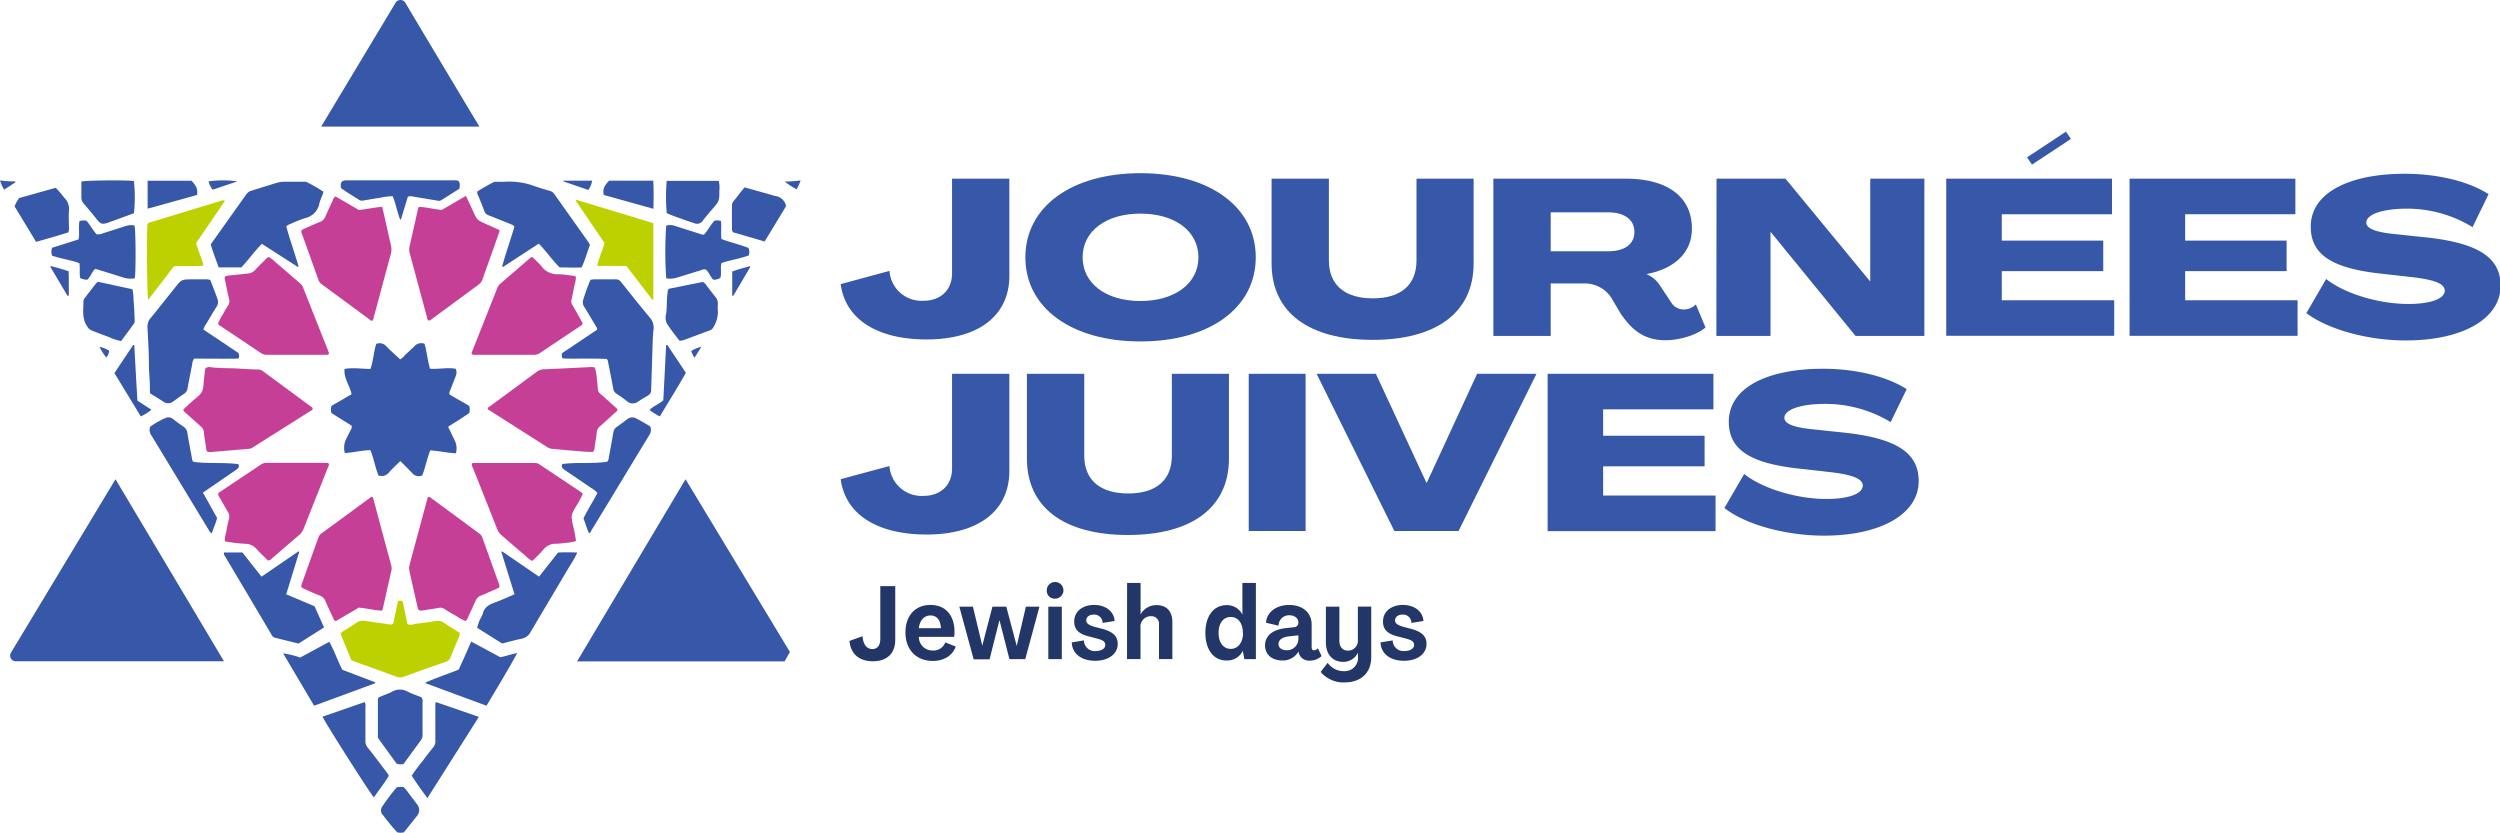 <svg xmlns="http://www.w3.org/2000/svg" id="Calque_1" data-name="Calque 1" viewBox="0 0 600.39 200"><defs><style>.cls-1{fill:#3758a8;}.cls-2{fill:#c63f97;}.cls-3{fill:#bed100;}.cls-4{fill:#223668;}</style></defs><title>JD_COLOR</title><path class="cls-1" d="M27.74,115.09l26.05,43.72h-50a1.36,1.36,0,0,1-1.16-2.06Z"></path><path class="cls-1" d="M188.42,158.84H138.58c8.71-14.61,17.33-29.09,26.06-43.75l25.06,41.48Z"></path><path class="cls-1" d="M107.61,102.48l1.71,3.54a4.42,4.42,0,0,1,.17,2.84c-2.08-.08-4.06-.58-6.17-.69-.78,2-1.16,4.08-1.91,6a2,2,0,0,1-2.33-.46c-.91-1-1.89-1.91-2.93-3-1,1-2,1.88-2.83,2.86a2.23,2.23,0,0,1-2.44.61c-.77-1.94-1.08-4-1.92-6.06-2,0-4,.56-6.15.68a4.86,4.86,0,0,1,.15-3c.41-.85.84-1.69,1.26-2.54a1.53,1.53,0,0,0,.26-1l-4.87-3.06a2.84,2.84,0,0,1,0-1.73l4.82-2.79c-.4-2.07-1.92-3.8-1.68-6.08,2.12-.37,4.14,0,6.22,0,.69-2,.76-4,1.38-6a2.09,2.09,0,0,1,2.37.51c1.09,1.12,2.27,2.15,3.39,3.2a4.13,4.13,0,0,0,1.12-1c.77-.74,1.58-1.44,2.33-2.2a2.19,2.19,0,0,1,2.39-.55c.57,1.91.73,4,1.32,6,2.07.13,4.13-.35,6.17,0a2.17,2.17,0,0,1,0,1.78l-1.29,3.34a1.85,1.85,0,0,0-.23,1c1.5,1,3.22,1.81,4.77,2.82a2.77,2.77,0,0,1,0,1.69C111.07,100.32,109.38,101.38,107.61,102.48Z"></path><path class="cls-1" d="M115.13,30.41h-38C83.12,20.45,89,10.64,95,.66a1.37,1.37,0,0,1,2.34,0C103.28,10.64,109.15,20.44,115.13,30.41Z"></path><path class="cls-2" d="M138.3,66.44a6.31,6.31,0,0,1-.3,1.92c-.23,1.2-.48,2.4-.75,3.59a1.62,1.62,0,0,0,.2,1.25c.86,1.49,1.69,3,2.5,4.46-.13.41-.43.54-.69.71-3.18,2.13-6.37,4.25-9.54,6.38a2.57,2.57,0,0,1-1.49.46l-13.94,0a1.37,1.37,0,0,1-1-.17c-.1-.41.13-.7.25-1l5.86-14.79a2.57,2.57,0,0,1,.72-1.08l7.34-6.33a1.58,1.58,0,0,1,.37-.14c.69.69,1.47,1.38,2.14,2.16a4.72,4.72,0,0,0,4,2,20.22,20.22,0,0,1,3.08.31A3,3,0,0,1,138.3,66.44Z"></path><path class="cls-2" d="M138.33,129.94a11.23,11.23,0,0,1-2.78.44,10.86,10.86,0,0,1-2,.2,3.76,3.76,0,0,0-3.1,1.46c-.81,1-1.74,1.79-2.6,2.67a4.58,4.58,0,0,1-1.57-1.17c-2-1.67-3.95-3.39-5.93-5.08a3.72,3.72,0,0,1-1-1.53c-1.88-4.79-3.79-9.56-5.69-14.35a3,3,0,0,1-.36-1.15c.23-.33.57-.24.86-.24l14.22,0a2,2,0,0,1,1.15.32l9.94,6.64a1,1,0,0,1,.48.53,27.8,27.8,0,0,1-1.6,2.91c-1.23,2.13-1.24,2.12-.75,4.56A30.73,30.73,0,0,1,138.33,129.94Z"></path><path class="cls-2" d="M120,55.43c-.46,1.32-.91,2.62-1.37,3.91-.9,2.54-1.82,5.08-2.71,7.63a2.82,2.82,0,0,1-1,1.4c-3.72,2.72-7.42,5.47-11.13,8.2A2.23,2.23,0,0,1,103,77c-.38-.12-.36-.44-.43-.7-1.41-5.21-2.8-10.42-4.21-15.62a3.13,3.13,0,0,1,0-1.49q1-4.44,2-8.9a1,1,0,0,1,.29-.61c1.75.09,3.54.54,5.43.74l5.81-3.38c.59,1.25,1.14,2.36,1.64,3.5,1,2.28,1,2.28,3.25,3.29l2.92,1.3A1.73,1.73,0,0,1,120,55.43Z"></path><path class="cls-2" d="M142.41,108.53a28.12,28.12,0,0,1-3.56-.21c-2-.11-4-.34-6-.5a2.86,2.86,0,0,1-1.34-.39l-14.15-9a.44.44,0,0,1-.24-.29c0-.27.29-.38.48-.52l11.29-8.32a3.18,3.18,0,0,1,1.91-.62c3.6-.14,7.2-.34,10.8-.51a3.29,3.29,0,0,1,1.24.08,11.33,11.33,0,0,1,.51,2.94c.13.77.17,1.56.23,2.34a1.49,1.49,0,0,0,.55,1c1.35,1.18,2.67,2.38,4,3.57a1.35,1.35,0,0,1,.18.25c-.1.43-.47.64-.76.9q-1.74,1.59-3.49,3.15a2,2,0,0,0-.73,1.37c-.13,1.18-.34,2.35-.52,3.53A1.93,1.93,0,0,1,142.41,108.53Z"></path><path class="cls-2" d="M49.67,108.4c-.29-1.06-.33-2.13-.53-3.17A7.22,7.22,0,0,1,49,104a2.21,2.21,0,0,0-.88-1.69l-3.37-3a2.64,2.64,0,0,1-.77-.92c.87-.8,1.72-1.63,2.62-2.39,2.11-1.76,2.12-1.75,2.37-4.69.07-.84.18-1.68.29-2.52a1.9,1.9,0,0,1,.15-.42,1.91,1.91,0,0,1,1.4-.15c2.09.24,4.2.17,6.29.28,1.66.09,3.32.24,5,.23a1.74,1.74,0,0,1,1,.38l11.6,8.55c.17.13.37.25.4.51s-.41.45-.66.61c-4.56,2.89-9.13,5.76-13.7,8.65a2.28,2.28,0,0,1-1,.37l-8.8.73A2.14,2.14,0,0,1,49.67,108.4Z"></path><path class="cls-2" d="M100.58,146.55a3.11,3.11,0,0,1-.4-1.19c-.61-2.66-1.21-5.33-1.81-8a3.5,3.5,0,0,1,0-1.76q2.11-7.82,4.21-15.63a.92.92,0,0,1,.29-.61c.37-.1.61.21.87.4l11.3,8.32a2.08,2.08,0,0,1,.79,1q2,5.58,4,11.17a1.22,1.22,0,0,1,.12.66c-.15.34-.51.42-.82.55-1.2.53-2.4,1.07-3.62,1.57a2.26,2.26,0,0,0-1.31,1.26c-.56,1.29-1.16,2.57-1.76,3.85a2,2,0,0,1-.62,1,10.75,10.75,0,0,1-2.19-1.17c-1-.55-2-1.14-2.91-1.73a1.69,1.69,0,0,0-1.33-.26c-1.23.23-2.48.4-3.72.59A2,2,0,0,1,100.58,146.55Z"></path><path class="cls-2" d="M89.33,119.28c.26.11.28.34.34.55q2.14,8,4.3,16a2.6,2.6,0,0,1,0,1.3l-2.07,9.18a1.73,1.73,0,0,1-.17.34c-1.81-.07-3.6-.56-5.56-.73l-5.51,3.23c-.44-.1-.5-.41-.61-.65-.63-1.34-1.26-2.67-1.84-4A2.44,2.44,0,0,0,76.73,143c-1.21-.45-2.37-1-3.55-1.53a1.78,1.78,0,0,1-.77-.47.63.63,0,0,1,0-.57q2-5.67,4.06-11.35a1.81,1.81,0,0,1,.64-.9l12-8.82A1.22,1.22,0,0,1,89.33,119.28Z"></path><path class="cls-2" d="M80.57,47.16l5.61,3.27c1.91-.17,3.71-.64,5.61-.75.3,1.29.58,2.51.86,3.73.4,1.77.77,3.56,1.2,5.32a4.42,4.42,0,0,1,0,2.31c-1.37,5-2.71,10.06-4.07,15.09-.08.3-.08.64-.37.85s-.57-.2-.81-.37l-11.3-8.32a2.09,2.09,0,0,1-.77-.92L72.37,55.75a1.18,1.18,0,0,1,0-.27c.18-.41.58-.49.91-.64,1.17-.53,2.34-1.06,3.54-1.53A2.3,2.3,0,0,0,78.15,52c.57-1.33,1.19-2.63,1.79-3.94A1.84,1.84,0,0,1,80.57,47.16Z"></path><path class="cls-2" d="M52.37,77.71a13.26,13.26,0,0,1,1.24-2.35c.35-.7.76-1.37,1.17-2A2,2,0,0,0,55,71.71c-.35-1.4-.62-2.82-.91-4.24A2,2,0,0,1,54,66.41a4.24,4.24,0,0,1,1.43-.29c1.37-.13,2.74-.29,4.11-.43a2.65,2.65,0,0,0,1.79-.91c.82-.9,1.71-1.75,2.58-2.61a1.14,1.14,0,0,1,.65-.44A7.21,7.21,0,0,1,66.3,63.1c1.93,1.6,3.81,3.26,5.71,4.9a2.74,2.74,0,0,1,.81,1.14q3,7.58,6,15.14A1.59,1.59,0,0,1,79,85c-.32.3-.69.2-1,.2l-13.84,0a2.37,2.37,0,0,1-1.42-.37c-3.26-2.19-6.53-4.36-9.79-6.54A1.08,1.08,0,0,1,52.37,77.71Z"></path><path class="cls-2" d="M64.38,134.63c-.9-.9-1.9-1.81-2.79-2.81a3.65,3.65,0,0,0-2.71-1.23A37.12,37.12,0,0,1,54,130a6.14,6.14,0,0,1,.29-2.07c.2-1.11.41-2.22.7-3.31a2.08,2.08,0,0,0-.27-1.69c-.63-1.06-1.23-2.13-1.84-3.19a3.4,3.4,0,0,1-.51-1.09c.08-.32.35-.45.58-.6,3.23-2.16,6.48-4.32,9.71-6.49a2.28,2.28,0,0,1,1.32-.4l14.12,0a1.27,1.27,0,0,1,.83.14c.16.33,0,.6-.15.89q-2.94,7.4-5.86,14.79a4,4,0,0,1-1.22,1.63c-2.12,1.81-4.24,3.64-6.35,5.46A1.5,1.5,0,0,1,64.38,134.63Z"></path><path class="cls-1" d="M50.52,67.28c.58,1.51,1.18,3,1.72,4.56a2,2,0,0,1-.22,1.8c-.93,1.49-1.82,3-2.73,4.51a3.21,3.21,0,0,0-.44,1l8.4,5.61a1.46,1.46,0,0,1,0,1.36c-3.51.06-7.11,0-10.64,0a2.66,2.66,0,0,0-.44,1.33c-.39,1.94-.77,3.87-1.13,5.82a1.8,1.8,0,0,1-.82,1.29c-.89.59-1.75,1.23-2.61,1.86a2,2,0,0,1-2.45,0c-1-.66-2.06-1.3-3.07-1.93A2.64,2.64,0,0,1,36,94c.06-2-.2-4.07-.23-6.11,0-3.1-.2-6.2-.36-9.3a3.16,3.16,0,0,1,.84-2.3C38.14,74,40,71.6,41.93,69.21c1.66-2.11,1.64-2.12,4.34-2.12,1,0,2.07,0,3.11,0A2.15,2.15,0,0,1,50.52,67.28Z"></path><path class="cls-1" d="M141.81,67.18c.36,0,.58-.09.79-.09,1.76,0,3.52,0,5.28,0a1.46,1.46,0,0,1,1.22.57c2.39,3,4.77,6,7.22,8.92a3.72,3.72,0,0,1,.56,3c0,.65-.09,1.31-.12,2-.12,4-.26,8.08-.38,12.12a1.38,1.38,0,0,1-.7,1.24c-.83.5-1.66,1-2.49,1.53a2.05,2.05,0,0,1-2.6-.1c-.8-.65-1.66-1.24-2.52-1.81a1.75,1.75,0,0,1-.81-1.3c-.38-2.1-.81-4.19-1.22-6.28a1.48,1.48,0,0,0-.3-.77c-3.47-.2-7.06,0-10.6-.12A1.4,1.4,0,0,1,135,84.8l8.37-5.6c.12-.38-.08-.56-.21-.77-.93-1.56-1.86-3.13-2.81-4.68a2,2,0,0,1-.33-1.61A49.26,49.26,0,0,1,141.81,67.18Z"></path><path class="cls-1" d="M141.68,58.84c-.71,1.78-1.15,3.61-2,5.38-1.76.1-3.51,0-5.28,0-1.78-1.78-3.21-3.85-5-5.71l-8.6,5.6L120.6,64c.87-3.23,2-6.38,2.93-9.53-.23-.46-.59-.51-.9-.64-1.75-.71-3.49-1.42-5.24-2.1a1.71,1.71,0,0,1-1.09-1.07c-.49-1.32-1-2.62-1.57-3.93a1,1,0,0,1-.08-.75c1.2-.78,2.54-1.53,3.89-2.24a1.63,1.63,0,0,1,.74-.08c.6,0,1.19,0,1.79,0a17.3,17.3,0,0,1,7.2,1c1.24.46,2.51.8,3.77,1.18a1.93,1.93,0,0,1,1.06.73q4.17,5.88,8.33,11.75A3.82,3.82,0,0,1,141.68,58.84Z"></path><path class="cls-1" d="M52.52,64.22c-.66-1.89-1.38-3.65-1.91-5.54L53.23,55c1.94-2.74,3.9-5.47,5.83-8.21a2.4,2.4,0,0,1,1.33-1l6-1.86a6.33,6.33,0,0,1,1.94-.28c1.48,0,3,0,4.43,0a2,2,0,0,1,.93.09,40.74,40.74,0,0,1,4,2.31c-.25,1-.8,1.9-1,2.86a4.41,4.41,0,0,1-3.38,3.46,31.14,31.14,0,0,0-3.67,1.46,1.69,1.69,0,0,0-.88.58c.87,3.17,2,6.34,2.95,9.57l-.18.13L62.9,58.56c-1.83,1.8-3.24,3.89-4.95,5.66Z"></path><path class="cls-3" d="M84.38,158.53l-2.6-6.32c.3-.54.77-.68,1.16-.93.87-.57,1.77-1.08,2.61-1.69a2.8,2.8,0,0,1,2.22-.47c2,.29,3.91.56,5.86.84a.92.92,0,0,0,.83-.22c.35-1.72.73-3.55,1.09-5.28a.88.88,0,0,1,1.17,0l1.12,5.42c.76.35,1.46,0,2.15-.09,1.59-.16,3.17-.43,4.75-.66a2.45,2.45,0,0,1,1.78.38c1.3.87,2.63,1.69,3.93,2.51a4.45,4.45,0,0,1-.48,1.52c-.59,1.45-1.21,2.9-1.79,4.35a1.75,1.75,0,0,1-1.12,1.05Q102,160.67,97,162.51a2.46,2.46,0,0,1-1.81,0c-3.33-1.23-6.67-2.42-10-3.63C84.92,158.77,84.69,158.66,84.38,158.53Z"></path><path class="cls-1" d="M68.73,142.73l6.82,2.87c.75,1.67,1.48,3.33,2.27,5.08l-6.15,3.88L66,153.15a1.35,1.35,0,0,1-.8-.75q-4.6-7.77-9.22-15.54l-1.92-3.24a1.11,1.11,0,0,1-.27-.94c1.44,0,2.92,0,4.43,0l4.58,5.81,8.89-6.08.18.12Z"></path><path class="cls-1" d="M120.59,154.54l-6-3.76a10.12,10.12,0,0,1,1-2.61,7.59,7.59,0,0,0,.35-.77c.35-1.53,1.46-2.19,2.83-2.68,1.59-.57,3.13-1.28,4.79-2-1.06-3.43-2.11-6.8-3.15-10.16l.16-.16,8.88,6.09,4.57-5.79c1.52-.09,3-.07,4.62,0a22.66,22.66,0,0,1-1.72,3.07c-3.16,5.35-6.35,10.68-9.49,16a3,3,0,0,1-2.22,1.63C123.65,153.73,122.14,154.16,120.59,154.54Z"></path><path class="cls-3" d="M156.67,72l-6.24-8.13h-7c.37-2,1.27-3.61,1.75-5.51l-6.91-10.16.13-.22,18.5,5.62V71.94Z"></path><path class="cls-3" d="M54,48.26l-6.9,10.13c.48,1.82,1.31,3.49,1.79,5.42-2.4.22-4.74,0-7.12.14L35.61,72c-.31-.67-.43-15.78-.19-18.15.16-.37.53-.42.85-.52l17.12-5.2A.66.66,0,0,1,54,48.26Z"></path><path class="cls-1" d="M50.88,128.08a1.52,1.52,0,0,1-.71-.74L38.7,108.42l-2.3-3.79a2.25,2.25,0,0,1-.34-2.15,20,20,0,0,1,3.76-2.13,1.72,1.72,0,0,1,1.77.31c.81.64,1.66,1.24,2.51,1.83A2.07,2.07,0,0,1,45,104c.34,2,.72,4,1.09,6a1.39,1.39,0,0,0,.35.91c3.55.51,7.2.07,10.79.56.34.63,0,1-.42,1.29l-6.13,4.21-1.95,1.33c1.16,2.07,2.29,4.08,3.41,6.1C51.83,125.65,51.27,126.8,50.88,128.08Z"></path><path class="cls-1" d="M141.45,128.05c-.55-1.14-.83-2.35-1.33-3.55,1-2.09,2.27-4,3.36-6.13a7,7,0,0,0-1.62-1.26c-2.07-1.42-4.15-2.82-6.23-4.23-.48-.33-.91-.69-.58-1.44,3.56-.49,7.18,0,10.76-.55a1.36,1.36,0,0,0,.38-.92c.37-2,.76-4.07,1.11-6.11a1.84,1.84,0,0,1,.8-1.32c.87-.6,1.72-1.25,2.58-1.89a1.87,1.87,0,0,1,2-.22c1.2.6,2.35,1.31,3.46,1.95a2.19,2.19,0,0,1-.18,2.06q-4.31,7.08-8.59,14.17l-5.33,8.76C141.94,127.6,141.86,127.9,141.45,128.05Z"></path><path class="cls-1" d="M32.35,66.84a5.72,5.72,0,0,1-2.64-.16c-2.06-.66-4.13-1.29-6.2-1.93-.21-.07-.42-.11-.67-.17-.77.75-1.08,1.83-1.87,2.6a4,4,0,0,1-1.7-.4c-.26-1.13,0-2.33-.2-3.58-2.14-.77-4.42-1.07-6.56-1.8a2.94,2.94,0,0,1,0-1.9l6.35-2c.3-1.47-.05-3,.22-4.39a3.11,3.11,0,0,1,1.68-.1c.89,1,1.53,2.26,2.42,3.25A3.05,3.05,0,0,0,24.79,56q2.66-.82,5.29-1.69a4.28,4.28,0,0,1,2.21-.16C32.61,54.82,32.67,65.75,32.35,66.84Z"></path><path class="cls-1" d="M173.26,57.4c2.15.84,4.4,1.3,6.51,2.15a2.88,2.88,0,0,1,.08,1.77c-2.11.81-4.39,1.12-6.57,1.84-.35,1.19.07,2.42-.27,3.56a2.88,2.88,0,0,1-1.72.46c-.71-.75-1-1.74-1.73-2.41a1.38,1.38,0,0,0-1.13.1c-1.89.58-3.78,1.15-5.67,1.75a5.51,5.51,0,0,1-2.76.22A89,89,0,0,1,160,54.18a3.61,3.61,0,0,1,2.36.16L168,56.13a2.55,2.55,0,0,0,1.07.23c.89-1,1.55-2.29,2.48-3.33a2.56,2.56,0,0,1,1.59.06C173.33,54.49,173.07,55.94,173.26,57.4Z"></path><path class="cls-1" d="M96.91,183.48a3.18,3.18,0,0,1-1.65-.07L91,177.54a1.4,1.4,0,0,1-.25-.89c0-2.82,0-5.65,0-8.47a4.21,4.21,0,0,1,.09-.62c1.05-.58,2.26-.87,3.33-1.45a3.73,3.73,0,0,1,3.74,0c1.09.55,2.26.92,3.3,1.34a1.54,1.54,0,0,1,.27,1.17c0,2.58,0,5.15,0,7.72a2.12,2.12,0,0,1-.33,1.34c-1.34,1.82-2.67,3.65-4,5.47Z"></path><path class="cls-1" d="M90.08,164.09l-14.65,5.39L68,156.91a21.17,21.17,0,0,1,4.09,1l7-3.78c1.22,2.22,2,4.54,3.13,6.73l7.89,3Z"></path><path class="cls-1" d="M116.83,169.49l-14.6-5.4v-.21c2.58-1.12,5.25-2,7.93-3.07,1-2.18,2-4.39,3-6.73l7,3.76c1.38-.24,2.65-.79,4.07-1C121.89,161.09,119.37,165.24,116.83,169.49Z"></path><path class="cls-1" d="M77.46,172.11l10.11-3.5a1.56,1.56,0,0,1,.19,1.1c0,2.76,0,5.52,0,8.28a2.32,2.32,0,0,0,.54,1.54c1.61,2,3.17,4.12,4.75,6.19a1,1,0,0,1,.29.65c-1,1.7-2.35,3.36-3.53,5.12C89.21,191.07,78,173.43,77.46,172.11Z"></path><path class="cls-1" d="M102.64,191.67c-1.38-1.85-2.58-3.59-3.77-5.37a40.14,40.14,0,0,1,2.61-3.52c.86-1.16,1.75-2.3,2.65-3.43a2.2,2.2,0,0,0,.42-1.5q0-4,0-8.1a2.85,2.85,0,0,1,.12-1.15L115,172.16Z"></path><path class="cls-1" d="M168.77,67.71a1.82,1.82,0,0,1,.85.78c.73.94,1.45,1.89,2.19,2.82A2.39,2.39,0,0,1,172.4,73a7.62,7.62,0,0,0,0,1.51,7,7,0,0,1-1.09,4.1,1.39,1.39,0,0,1-.74.69l-6.27,2.33a2.67,2.67,0,0,1-1.13.19c-1-1.31-2.07-2.65-3-4.08a3.63,3.63,0,0,1-.17-2.5c.21-1.65.07-3.32.33-5a1.59,1.59,0,0,1,.26-.88Z"></path><path class="cls-1" d="M31.81,69.47a11.49,11.49,0,0,1,.26,2.62c.17,1.61.2,3.24.28,4.87a1.27,1.27,0,0,1-.26.88l-3,4.07a12.54,12.54,0,0,1-3-1c-1.36-.47-2.69-1-4-1.51a2.25,2.25,0,0,1-1.15-1c-1.29-1.9-.91-4-.9-6.1a1.07,1.07,0,0,1,.23-.61q1.39-1.83,2.81-3.64a4.88,4.88,0,0,1,.43-.38Z"></path><path class="cls-1" d="M110.33,45.32c-1.43.9-2.9,1.85-4.39,2.78a1.26,1.26,0,0,1-.92.07c-2-.33-4-.65-6-1a1.47,1.47,0,0,0-1.09.12c-.53,1.76-1.09,3.59-1.64,5.41l-.19,0c-.74-1.8-1-3.75-1.8-5.57a14.31,14.31,0,0,0-3.11.39c-1.31.17-2.6.41-3.9.63a1.39,1.39,0,0,1-1-.13c-1.49-.93-3-1.83-4.38-2.83-.26-1.39.1-1.88,1.36-1.88h25.82a1.94,1.94,0,0,1,1,.15C110.57,44,110.42,44.58,110.33,45.32Z"></path><path class="cls-1" d="M3.5,49.56a8.14,8.14,0,0,1,1.11-2l8.77-2.46a23.63,23.63,0,0,1,2.07,2.4,3.76,3.76,0,0,1,1.11,3.15c-.1,1.31,0,2.64,0,4a2.72,2.72,0,0,1-.14,1.15c-2.48.81-5.07,1.51-7.75,2.29Z"></path><path class="cls-1" d="M178.83,45l6.65,1.87a4.52,4.52,0,0,0,.72.2,3,3,0,0,1,2.58,2.45L183.63,58l-7.58-2.22a1.15,1.15,0,0,1-.27-.87c0-1.82,0-3.64,0-5.46a1.72,1.72,0,0,1,.43-1.2C177.09,47.25,177.82,46.11,178.83,45Z"></path><path class="cls-1" d="M32.17,51.21c-2.16.78-4.27,1.58-6.4,2.32-1.21.41-1.66.22-2.45-.76-1-1.29-2.09-2.57-3.17-3.83a2.2,2.2,0,0,1-.61-1.53c0-1.28,0-2.56,0-3.79.77-.33,11.57-.4,12.63-.13A36.88,36.88,0,0,1,32.17,51.21Z"></path><path class="cls-1" d="M160.11,43.43h12.5a6.42,6.42,0,0,1,.15,2.29c0,2.55,0,2.54-1.64,4.44-.76.88-1.5,1.77-2.23,2.67a1.67,1.67,0,0,1-2.27.72c-1-.31-2-.64-2.92-1a35.7,35.7,0,0,1-3.58-1.36A45.17,45.17,0,0,1,160.11,43.43Z"></path><path class="cls-1" d="M97,199.89a3.43,3.43,0,0,1-1.59,0,28.15,28.15,0,0,1-2.15-2.52c-.48-.53-.89-1.13-1.35-1.68a1.58,1.58,0,0,1-.16-1.93,50.41,50.41,0,0,1,3.5-4.65,4,4,0,0,1,1.72-.07c.83.86,1.46,1.87,2.2,2.8.31.39.59.8.9,1.2a2.2,2.2,0,0,1,0,3Z"></path><path class="cls-1" d="M156.93,50.15,145,46.83c-.28-1.31,0-2.13,1.28-3.44h10.61C157,45.62,157,47.79,156.93,50.15Z"></path><path class="cls-1" d="M35.45,43.4H46c1.24,1.37,1.55,2.14,1.31,3.42l-11.86,3.3Z"></path><path class="cls-1" d="M33,96.21l3.37,2.2A11.56,11.56,0,0,1,33.81,100l-6.33-10.4L32,82.82l.25.07Q32.61,89.55,33,96.21Z"></path><path class="cls-1" d="M158.47,100A12.54,12.54,0,0,1,156,98.45c1-1,2.29-1.38,3.3-2.33.22-4.37.45-8.79.68-13.21l.26-.1,4.48,6.72C162.74,93.05,160.6,96.43,158.47,100Z"></path><path class="cls-1" d="M16.24,71.08l-4.15-7,.1-.19c1.42.36,2.83.76,4.29,1.25.1,2,0,3.9.05,5.81Z"></path><path class="cls-1" d="M175.85,71V65.2c1.41-.56,2.83-.86,4.22-1.27l.13.16-4.13,7Z"></path><path class="cls-1" d="M142.21,43.39a5.37,5.37,0,0,1-.92,2.23l-6-2.06,0-.17Z"></path><path class="cls-1" d="M57,43.56l-5.92,2a5.32,5.32,0,0,1-1-2A24.75,24.75,0,0,1,57,43.56Z"></path><path class="cls-1" d="M1,45.55a9.38,9.38,0,0,1-1-2.22,23.36,23.36,0,0,0,3.66.23l.08.2Z"></path><path class="cls-1" d="M191.29,45.48a22.06,22.06,0,0,1-2.84-1.87,33.13,33.13,0,0,0,3.82-.28A10.49,10.49,0,0,1,191.29,45.48Z"></path><path class="cls-1" d="M166.79,85.91A5.92,5.92,0,0,1,166,84.3a7.43,7.43,0,0,1,2.45-1Z"></path><path class="cls-1" d="M23.88,83.3a6.68,6.68,0,0,1,2.33.92,2.77,2.77,0,0,1-.69,1.64,14.42,14.42,0,0,1-1.64-2.57Z"></path><polygon class="cls-1" points="23.89 83.29 23.86 83.27 23.88 83.3 23.89 83.29"></polygon><path class="cls-1" d="M201.9,68.23l11.71-3.17a7.73,7.73,0,0,0,8.17,7.17c4.06,0,6.86-2.53,6.86-6.59V42.91H242.4V66.27c0,9.55-7.43,15.25-19.88,15.25C210.65,81.52,203,76.66,201.9,68.23Z"></path><path class="cls-1" d="M246.25,61.79c0-12.13,11.08-20.2,27.64-20.2s27.69,8.07,27.69,20.2S290.5,82,273.89,82,246.25,73.92,246.25,61.79Zm41.56,0c0-6.28-5.64-10.49-13.92-10.49S260,55.51,260,61.79s5.59,10.5,13.87,10.5S287.81,68.07,287.81,61.79Z"></path><path class="cls-1" d="M305.38,63.27V42.91h13.76V62.53c0,6.12,4.06,9.12,10.55,9.12s10.49-3,10.49-9.12V42.91H353.9V63.27c0,11.81-9,18.35-24.26,18.35S305.38,75.08,305.38,63.27Z"></path><path class="cls-1" d="M389.23,75.34l-2.37-4a7.62,7.62,0,0,0-6.38-3.27h-8.07V80.67H358.64V42.91h31.75c10.13,0,15.93,4.38,15.93,12,0,5.64-4,9.6-10.92,10.92v0a7.14,7.14,0,0,1,3.33,2.85l2.69,4.06a3.48,3.48,0,0,0,3.06,1.58,4.09,4.09,0,0,0,2.79-1.21l2.32,5.54c-2.06,1.79-6.17,3.06-9.65,3.06C394.24,81.73,391.4,78.46,389.23,75.34Zm-3-15c4,0,6.28-1.74,6.28-4.64s-2.32-4.7-6.28-4.7H372.41v9.34Z"></path><path class="cls-1" d="M412.23,42.91h16.56l20.3,24.63h.06V42.91h13V80.67H445.61L425.26,55.73h-.06V80.67h-13Z"></path><path class="cls-1" d="M467.4,42.91h39.81v8.54H480.74v6.33h24.37v7.33H480.74v7h27v8.54H467.4Zm19.4-5.12,9.34-6.17,1.21,1.74L488,39.53Z"></path><path class="cls-1" d="M511.43,42.91h39.82v8.54H524.78v6.33h24.36v7.33H524.78v7h27v8.54H511.43Z"></path><path class="cls-1" d="M553.89,75.19,558.64,67c4.37,3.48,12.55,6,19.77,6,5.33,0,8.71-1.26,8.71-3.21,0-1.64-2.43-2.64-8.18-3.27l-7-.79c-11.92-1.27-17-4.59-17-11.29,0-8.12,9.17-12.71,22.62-12.71,8,0,15.45,1.9,20.09,4.9l-3.85,7.92a30.18,30.18,0,0,0-16.13-4.44c-5.38.06-9.34,1.32-9.39,3.33,0,1.42,2.11,2.32,7,2.79l7,.74c12.77,1.32,18.25,4.8,18.25,11.66,0,7.8-8.91,13.13-22.78,13.13C568.66,81.78,559,79.09,553.89,75.19Z"></path><path class="cls-1" d="M201.9,115.08l11.71-3.16a7.74,7.74,0,0,0,8.17,7.17c4.06,0,6.86-2.53,6.86-6.59V89.77H242.4v23.36c0,9.55-7.43,15.24-19.88,15.24C210.65,128.37,203,123.52,201.9,115.08Z"></path><path class="cls-1" d="M246.62,110.12V89.77h13.77v19.62c0,6.11,4.06,9.12,10.55,9.12s10.49-3,10.49-9.12V89.77h13.71v20.35c0,11.82-9,18.36-24.26,18.36S246.62,121.94,246.62,110.12Z"></path><path class="cls-1" d="M299.89,89.77h13.66v37.76H299.89Z"></path><path class="cls-1" d="M316.19,89.77h14.24l12.13,26.15h.1l12.08-26.15H369l-18.72,37.76H334.86Z"></path><path class="cls-1" d="M371.67,89.77h39.82v8.54H385v6.33h24.37V112H385v7h27v8.55H371.67Z"></path><path class="cls-1" d="M414.13,122l4.74-8.17c4.38,3.48,12.56,6,19.78,6,5.33,0,8.7-1.27,8.7-3.22,0-1.63-2.42-2.63-8.17-3.27l-7-.79c-11.92-1.26-17-4.59-17-11.28,0-8.13,9.18-12.71,22.63-12.71,8,0,15.45,1.89,20.09,4.9l-3.85,7.91A30.3,30.3,0,0,0,437.91,97c-5.38.05-9.33,1.32-9.38,3.32,0,1.43,2.11,2.32,7,2.8l7,.74c12.77,1.32,18.25,4.8,18.25,11.65.05,7.81-8.91,13.13-22.78,13.13C428.89,128.63,419.19,126,414.13,122Z"></path><path class="cls-4" d="M204,153.92l3.14-1.13c.15,2,1,3.09,2.35,3.09,1.2,0,1.92-.87,1.92-2.4V140.76H215v12.92c0,3.26-2,5.13-5.36,5.13S204.28,157,204,153.92Z"></path><path class="cls-4" d="M217.45,151.87c0-4,2.34-6.59,6-6.59s5.78,2.52,5.78,6.47a5.31,5.31,0,0,1-.1,1.19h-8.47a3.27,3.27,0,0,0,3.36,3.28,3,3,0,0,0,3-1.95l2.49,1c-.69,2.15-2.86,3.46-5.48,3.46C220,158.72,217.45,156,217.45,151.87Zm8.52-1c-.1-2-1-3.06-2.52-3.06s-2.57,1.16-2.79,3.06Z"></path><path class="cls-4" d="M230.39,145.7h3.26l2.25,9.36h0l2.44-9.36h3.33l2.5,9.43h0l2.2-9.43h3.26l-3.41,12.6h-3.8L240.05,149H240l-2.35,9.34h-3.82Z"></path><path class="cls-4" d="M251.39,141.77a2,2,0,1,1,2,2A1.88,1.88,0,0,1,251.39,141.77Zm.37,3.93H255v12.6h-3.24Z"></path><path class="cls-4" d="M257.39,154.27l2.92-.47a2.59,2.59,0,0,0,2.84,2.55c1.3,0,2.29-.57,2.29-1.46s-.69-1.21-2.24-1.61l-1.81-.47c-2.39-.61-3.43-1.7-3.41-3.58,0-2.39,2-3.95,4.77-3.95,2.64,0,4.74,1.41,4.94,3.85l-2.89.47a2,2,0,0,0-2.15-2c-1.06,0-1.78.59-1.78,1.36s.6,1.16,2,1.58l1.8.47c2.6.69,3.76,1.78,3.76,3.61,0,2.47-2.28,4.07-5.41,4.07S257.49,157.14,257.39,154.27Z"></path><path class="cls-4" d="M270.68,140h3.24v7.58h0a4.25,4.25,0,0,1,3.9-2.25c2.35,0,3.73,1.49,3.73,4.08v8.87h-3.21v-8.25a1.82,1.82,0,0,0-1.88-2.05,2.5,2.5,0,0,0-2.56,2.81v7.49h-3.24Z"></path><path class="cls-4" d="M289.48,152c0-4.1,2-6.67,5.11-6.67a4.12,4.12,0,0,1,3.78,2.25h0V140h3.24V158.3h-2.77l-.37-2h0a4.16,4.16,0,0,1-3.88,2.32C291.5,158.67,289.48,156.07,289.48,152Zm9,0c0-2.32-1.14-3.83-2.92-3.83s-2.91,1.51-2.91,3.83,1.16,3.83,2.91,3.83S298.52,154.32,298.52,152Z"></path><path class="cls-4" d="M303.81,155c0-2.25,1.75-3.81,5-4.15l2-.22a1.07,1.07,0,0,0,1-1.14c0-1.06-.94-1.73-2.2-1.73a2.51,2.51,0,0,0-2.56,2.5l-3-.7c.1-2.39,2.3-4.27,5.56-4.27S315,147.16,315,150v5.46c0,.47.2.72.57.72a1.3,1.3,0,0,0,.93-.5l.89,1.88a4.15,4.15,0,0,1-2.86,1.09,2.53,2.53,0,0,1-2.64-1.9l-.05-.28h0a4.35,4.35,0,0,1-3.95,2.15C305.48,158.59,303.81,157.21,303.81,155Zm8-1.78v-.64l-2.23.24c-1.75.2-2.54.92-2.54,1.86s.84,1.48,2,1.48A2.73,2.73,0,0,0,311.81,153.21Z"></path><path class="cls-4" d="M317.17,161.36l1.68-2.18a4.66,4.66,0,0,0,3.83,2,3.21,3.21,0,0,0,3.45-3.53v-.91h0a3.94,3.94,0,0,1-3.48,2.22c-2.62,0-4.23-1.8-4.23-4.69V145.7h3.24v8.2c0,1.41.76,2.35,2.05,2.35a2.36,2.36,0,0,0,2.39-2.57v-8h3.21l0,12.08c0,3.83-2.45,6.12-6.4,6.12A7.09,7.09,0,0,1,317.17,161.36Z"></path><path class="cls-4" d="M331.55,154.27l2.91-.47a2.59,2.59,0,0,0,2.84,2.55c1.31,0,2.3-.57,2.3-1.46s-.69-1.21-2.25-1.61l-1.8-.47c-2.4-.61-3.44-1.7-3.41-3.58,0-2.39,2-3.95,4.77-3.95,2.64,0,4.74,1.41,4.94,3.85l-2.89.47a2,2,0,0,0-2.15-2c-1.07,0-1.78.59-1.78,1.36s.59,1.16,2,1.58l1.81.47c2.59.69,3.75,1.78,3.75,3.61,0,2.47-2.27,4.07-5.41,4.07S331.65,157.14,331.55,154.27Z"></path></svg>
